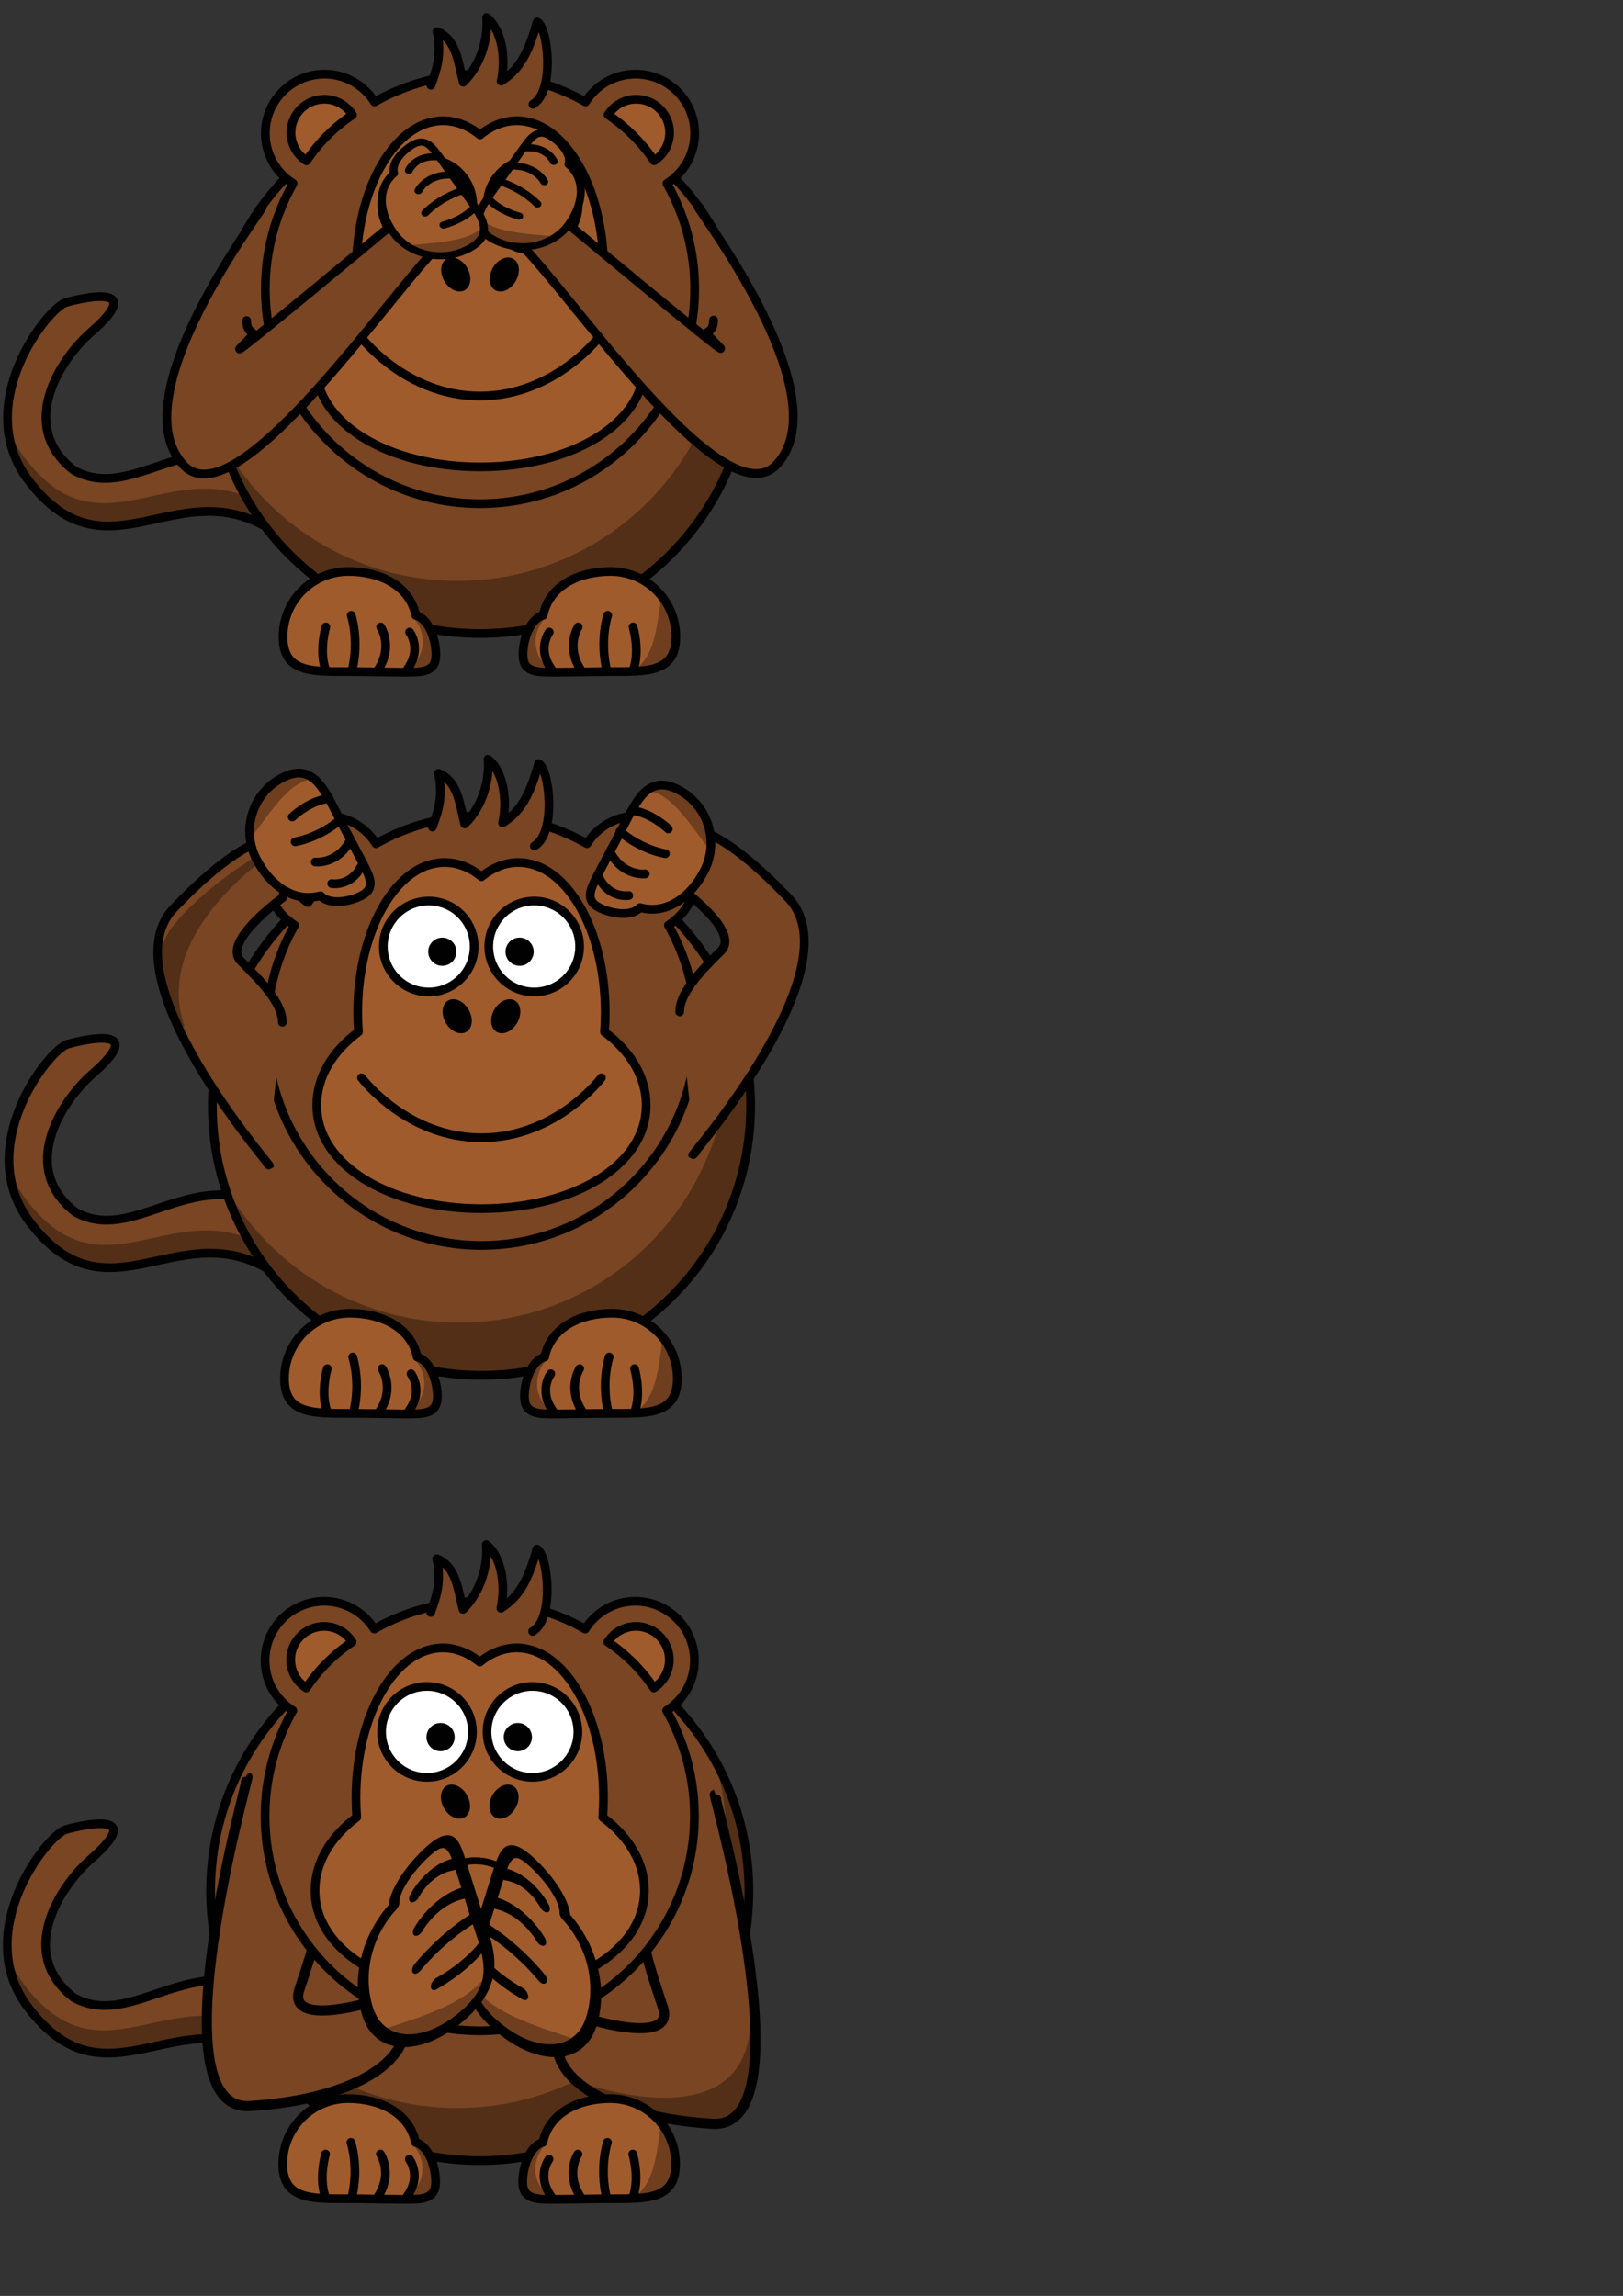 <?xml version="1.0" encoding="UTF-8" standalone="no"?>
<!-- Created with Inkscape (http://www.inkscape.org/) -->
<svg
    xmlns:inkscape="http://www.inkscape.org/namespaces/inkscape"
    xmlns:rdf="http://www.w3.org/1999/02/22-rdf-syntax-ns#"
    xmlns="http://www.w3.org/2000/svg"
    xmlns:cc="http://creativecommons.org/ns#"
    xmlns:dc="http://purl.org/dc/elements/1.1/"
    xmlns:sodipodi="http://sodipodi.sourceforge.net/DTD/sodipodi-0.dtd"
    xmlns:svg="http://www.w3.org/2000/svg"
    xmlns:ns1="http://sozi.baierouge.fr"
    xmlns:xlink="http://www.w3.org/1999/xlink"
    id="svg2637"
    sodipodi:docname="3in.svg"
    viewBox="0 0 744.09 1052.4"
    sodipodi:version="0.32"
    inkscape:output_extension="org.inkscape.output.svg.inkscape"
    inkscape:version="0.46"
  >
  <rect x="0" y="0" width="744.09" height="1052.4" fill="#333333" stroke="none"/>
  <sodipodi:namedview
      id="base"
      bordercolor="#666666"
      inkscape:pageshadow="2"
      guidetolerance="10"
      pagecolor="#ffffff"
      gridtolerance="10000"
      inkscape:window-height="712"
      inkscape:zoom="0.35"
      objecttolerance="10"
      showgrid="false"
      borderopacity="1.0"
      inkscape:current-layer="layer1"
      inkscape:cx="375"
      inkscape:cy="526.18109"
      inkscape:window-y="22"
      inkscape:window-x="0"
      inkscape:window-width="1024"
      inkscape:pageopacity="0.0"
      inkscape:document-units="px"
  />
  <g
      id="layer1"
      inkscape:label="Layer 1"
      inkscape:groupmode="layer"
    >
    <g
        id="g236"
        transform="translate(1.456 6.018)"
      >
      <g
          id="tail"
        >
        <path
            id="path3229"
            style="stroke:#010101;stroke-width:4;fill:#794522"
            d="m139.72 220.17c-46.666-44.2-76.818 6.75-107.44-10.67-25.835-20.17-6.502-50.67 8.082-63.38 27.671-24.11-8.598-14.34-11.461-13.53-8.613 2.42-43.598 47.05-17.232 81.69 36.677 48.18 69.314-6.8 113.66 24.25 37.71 26.39 13.67-17.33 14.39-18.36z"
        />
        <path
            id="path3334"
            style="fill-opacity:.314;fill:#010101"
            d="m11.669 214.27c36.675 48.19 69.316-6.78 113.67 24.27 23.79 16.66 22.98 5.39 19.34-5.45-0.74 4.85-5.87 5.73-21.19-4.99-44.347-31.06-76.988 23.91-113.66-24.27-3.711-4.87-6.205-9.94-7.731-15.06 0.539 8.6 3.343 17.32 9.57 25.5z"
        />
      </g
      >
      <g
          id="body"
        >
        <path
            id="path2383"
            style="stroke-linejoin:round;stroke:#010101;stroke-width:4;stroke-linecap:round;fill:#794522"
            d="m342 160.92c0.04 68.14-55.16 123.42-123.31 123.46-68.14 0.05-123.42-55.15-123.46-123.3-0.005-0.05-0.005-0.11-0.005-0.16-0.046-68.149 55.155-123.43 123.3-123.47 68.15-0.049 123.43 55.157 123.48 123.3v0.17z"
        />
        <path
            id="path3339"
            style="fill-opacity:.314;fill:#010101"
            d="m326.78 102.3c3.2 10.97 4.91 22.58 4.91 34.59 0 68.11-55.27 123.37-123.38 123.37-46.82 0-87.6-26.13-108.5-64.59 15.03 51.2 62.37 88.63 118.41 88.63 68.11 0 123.37-55.27 123.37-123.38 0-21.21-5.37-41.19-14.81-58.62z"
        />
      </g
      >
      <g
          id="g253"
          transform="translate(-83.276 -45.734)"
        >
        <path
            id="path255"
            style="stroke-linejoin:round;stroke:#010101;stroke-width:4;stroke-linecap:round;fill:#a05b2c"
            d="m300.87 209.18c12.36-3.44 23.36 5.03 29.44 16.89 6.96 13.57 1.59 30.23-11.98 37.18-13.57 6.96-18.73-4.3-25.68-17.87-2.31-4.52-9.2-17.37-10.84-20.58-3.47-6.76-6.52-12.12 0.24-15.59 5.59-2.87 14.72-4.4 18.82-0.03z"
        />
        <path
            id="path2510_6_"
            style="stroke:#010101;stroke-width:4;stroke-linecap:round;fill:#a05b2c"
            d="m298.51 253.47c8.26-1.45 15.3-8.24 15.3-8.24"
        />
        <path
            id="path2512_6_"
            style="stroke:#010101;stroke-width:4;stroke-linecap:round;fill:#a05b2c"
            d="m291.67 244.05c10.12-8.59 20.82-10.18 20.82-10.18"
        />
        <path
            id="path2514_12_"
            style="stroke:#010101;stroke-width:4;stroke-linecap:round;fill:#a05b2c"
            d="m287.78 233.54c5.88-10.03 15.46-8.93 15.46-8.93"
        />
        <path
            id="path2514_11_"
            style="stroke:#010101;stroke-width:4;stroke-linecap:round;fill:#a05b2c"
            d="m282.2 222.64c4.81-9.47 13.51-7.92 13.51-7.92"
        />
        <path
            id="path3349_1_"
            style="fill-opacity:.314;fill:#010101"
            d="m333.16 235.12c-0.74 5.14-2.82 15.49-5.84 20.62-7.44 12.67-14.53 11.19-22.84 6.71 10.88-0.01 22.22-19.39 28.68-27.33z"
        />
      </g
      >
      <g
          id="g277"
        >
        <g
            id="g279"
          >
          <path
              id="path2479"
              style="stroke-linejoin:round;stroke:#010101;stroke-width:4;stroke-linecap:round;fill:#794522"
              d="m147.31 27.978c-14.97 0-27.12 12.15-27.12 27.117 0 9.685 5.09 18.175 12.73 22.971-8.08 14.287-12.73 30.774-12.73 48.354 0 54.33 44.07 98.44 98.4 98.44s98.44-44.11 98.44-98.44c0-17.58-4.65-34.067-12.73-48.354 7.62-4.8 12.73-13.299 12.73-22.971 0-14.967-12.15-27.117-27.12-27.117-9.67 0-18.13 5.104-22.93 12.733-14.29-8.094-30.8-12.733-48.39-12.733s-34.06 4.643-48.35 12.733c-4.8-7.629-13.26-12.733-22.93-12.733z"
          />
          <path
              id="path2483"
              style="stroke-linejoin:round;stroke:#010101;stroke-width:4;stroke-linecap:round;fill:#a05b2c"
              d="m290.24 39.481c-5.44 0-10.19 2.865-12.9 7.147 8.32 5.602 15.48 12.755 21.08 21.075 4.26-2.712 7.11-7.503 7.11-12.931 0-8.438-6.85-15.291-15.29-15.291z"
          />
          <path
              id="path2523"
              style="stroke-linejoin:round;stroke:#010101;stroke-width:4;stroke-linecap:round;fill:#a05b2c"
              d="m147.24 39.481c5.44 0 10.19 2.865 12.9 7.147-8.32 5.602-15.48 12.755-21.08 21.075-4.26-2.712-7.11-7.503-7.11-12.931 0-8.438 6.85-15.291 15.29-15.291z"
          />
          <path
              id="path3197"
              style="stroke-linejoin:round;stroke:#010101;stroke-width:4;stroke-linecap:round;fill:#794522"
              d="m242.86 41.785c10.33-6.026 6.85-35.613 1.94-37.745-4.41 15.867-8.82 22.161-16.5 27.138 2.18-9.828 0.62-23.342-6.68-29.178 0.74 8.4-1.88 21.043-10.68 29.662-2.39-9.097-3.06-19.628-12.04-23.207 2.21 10.73-0.15 17.419-2.79 24.631"
          />
        </g
        >
        <path
            id="path285"
            style="stroke-linejoin:round;stroke:#010101;stroke-width:4;stroke-linecap:round;fill:#a05b2c"
            d="m275 126.97c0.22-2.91 0.34-5.88 0.34-8.89v-0.09c-0.01-37.939-17.85-68.671-39.84-68.645-6.04 0.006-11.76 2.345-16.89 6.5-5.14-4.169-10.88-6.507-16.94-6.5-21.99 0.025-39.81 30.797-39.79 68.735v0.09c0 2.98 0.12 5.92 0.34 8.8-11.9 8.92-19.12 20.67-19.11 33.56v0.06c0.03 27.86 33.85 47.43 75.55 47.41s75.48-19.62 75.45-47.47v-0.07c-0.01-12.86-7.23-24.59-19.11-33.49z"
        />
        <path
            id="path287"
            style="stroke-linejoin:round;stroke:#010101;stroke-width:4;stroke-linecap:round;fill:none"
            d="m163.61 148s20.63 27.5 55 27.5c34.38 0 55-27.5 55-27.5"
        />
        <g
            id="g289"
          >
          <path
              id="path2398"
              style="fill:#010101"
              d="m234.98 122.83c-2.29 3.98-6.5 5.84-9.4 4.17-2.89-1.67-3.38-6.25-1.09-10.22 2.29-3.98 6.5-5.84 9.4-4.17s3.38 6.25 1.09 10.22z"
          />
          <path
              id="path2412"
              style="fill:#010101"
              d="m202.24 122.83c2.3 3.98 6.5 5.84 9.4 4.17s3.38-6.25 1.09-10.22c-2.29-3.98-6.5-5.84-9.4-4.17-2.89 1.67-3.38 6.25-1.09 10.22z"
          />
        </g
        >
        <g
            id="g293"
          >
          <g
              id="g295"
            >
            <path
                id="path2387"
                style="stroke-linejoin:round;stroke:#010101;stroke-width:4;stroke-linecap:round;fill:#ffffff"
                d="m215.26 87.838c0.01 11.501-9.31 20.832-20.81 20.842-11.5 0-20.83-9.314-20.84-20.814v-0.028c-0.01-11.501 9.31-20.831 20.81-20.839 11.5-0.007 20.83 9.31 20.84 20.811v0.028z"
            />
            <path
                id="path2393"
                style="fill:#010101"
                d="m207.12 90.232c0 3.569-2.89 6.464-6.46 6.467-3.57 0.001-6.46-2.889-6.46-6.458v-0.009c-0.01-3.569 2.88-6.465 6.45-6.467 3.57-0.003 6.47 2.889 6.47 6.458v0.009z"
            />
          </g
          >
          <g
              id="g299"
            >
            <path
                id="path2391"
                style="stroke-linejoin:round;stroke:#010101;stroke-width:4;stroke-linecap:round;fill:#ffffff"
                d="m263.61 87.838c0.01 11.501-9.31 20.832-20.81 20.842-11.5 0-20.83-9.314-20.84-20.814v-0.028c-0.01-11.501 9.31-20.831 20.81-20.839 11.5-0.007 20.83 9.31 20.84 20.811v0.028z"
            />
            <path
                id="path2395"
                style="fill:#010101"
                d="m242.55 90.232c0 3.569-2.89 6.464-6.46 6.467-3.57 0.001-6.47-2.889-6.47-6.458v-0.009c0-3.569 2.89-6.465 6.46-6.467 3.57-0.003 6.46 2.889 6.47 6.458v0.009z"
            />
          </g
          >
        </g
        >
      </g
      >
      <g
          id="g264"
          transform="translate(-70.307 -134.47)"
        >
        <path
            id="path266"
            sodipodi:nodetypes="ccccsc"
            style="stroke:#010101;stroke-width:4;stroke-linecap:round;fill:#794522"
            d="m187.83 224.47c11.74-12.39-66.71 83.41-34.75 117.26 24.94 26.42 98.9-85.59 120.16-103.79l-15.55-14.08s-87.39 72.84-78.39 63.84c10.51-10.52 2.72-3.4 2.62-12.3"
        />
      </g
      >
      <g
          id="g303"
        >
        <g
            id="g305"
          >
          <path
              id="path307"
              style="stroke-linejoin:round;stroke:#010101;stroke-width:4;stroke-linecap:round;fill:#a05b2c"
              d="m247.58 276c2.8-13.64 16.41-20.06 30.87-20.06 16.53 0 29.95 13.42 29.95 29.95s-13.42 15.94-29.95 15.94c-5.51 0-21.31 0.29-25.22 0.29-8.24 0-14.93 0.29-14.93-7.95 0-6.81 3.04-16.38 9.28-18.17z"
          />
          <path
              id="path3349_4_"
              style="fill-opacity:.314;fill:#010101"
              d="m301.91 266.75c2.54 4.4 7 13.52 7 18.96 0 13.43-8.86 15.55-21.05 15.88 12.11-5.05 12.05-25.59 14.05-34.84z"
          />
          <path
              id="path2510_4_"
              style="stroke:#010101;stroke-width:4;stroke-linecap:round;fill:none"
              d="m289.16 300.19c2.69-8.7-0.39-18.84-0.39-18.84"
          />
          <path
              id="path2512_4_"
              style="stroke:#010101;stroke-width:4;stroke-linecap:round;fill:none"
              d="m276.69 301.12c-3.3-14.01 0.47-25.12 0.47-25.12"
          />
          <path
              id="path2514_8_"
              style="stroke:#010101;stroke-width:4;stroke-linecap:round;fill:none"
              d="m264.62 300.67c-6.77-10.63-0.97-19.32-0.97-19.32"
          />
          <path
              id="path2514_7_"
              style="stroke:#010101;stroke-width:4;stroke-linecap:round;fill:none"
              d="m251.34 300.67c-6.76-9.33-0.96-16.96-0.96-16.96"
          />
          <path
              id="path3327_4_"
              style="fill-opacity:.314;fill:#010101"
              d="m248.08 277.72c-2.49 2.93-3.98 6.54-3.98 10.44 0 5.64 3.08 10.65 7.86 13.9-7.95-0.26-13.65-1.67-13.65-9.32 0-6.34 3.9-11.91 9.77-15.02z"
          />
        </g
        >
        <g
            id="g315"
          >
          <path
              id="path317"
              style="stroke-linejoin:round;stroke:#010101;stroke-width:4;stroke-linecap:round;fill:#a05b2c"
              d="m189.13 276c-2.81-13.64-16.41-20.06-30.87-20.06-16.53 0-29.95 13.42-29.95 29.95s13.42 15.94 29.95 15.94c5.5 0 21.31 0.29 25.22 0.29 8.24 0 14.92 0.29 14.92-7.95 0-6.81-3.03-16.38-9.27-18.17z"
          />
          <path
              id="path2510_5_"
              style="stroke:#010101;stroke-width:4;stroke-linecap:round;fill:none"
              d="m147.55 300.19c-2.69-8.7 0.39-18.84 0.39-18.84"
          />
          <path
              id="path2512_5_"
              style="stroke:#010101;stroke-width:4;stroke-linecap:round;fill:none"
              d="m160.02 301.12c3.3-14.01-0.47-25.12-0.47-25.12"
          />
          <path
              id="path2514_10_"
              style="stroke:#010101;stroke-width:4;stroke-linecap:round;fill:none"
              d="m172.1 300.67c6.76-10.63 0.96-19.32 0.96-19.32"
          />
          <path
              id="path2514_9_"
              style="stroke:#010101;stroke-width:4;stroke-linecap:round;fill:none"
              d="m185.37 300.67c6.76-9.33 0.96-16.96 0.96-16.96"
          />
          <path
              id="path3327_5_"
              style="fill-opacity:.314;fill:#010101"
              d="m188.28 277.47c2.58 2.96 4.11 6.61 4.11 10.55 0 5.69-3.19 10.76-8.15 14.04 8.25-0.26 14.16-1.68 14.16-9.42 0-6.4-4.04-12.03-10.12-15.17z"
          />
        </g
        >
      </g
      >
      <g
          id="g2621"
          transform="matrix(-1 0 0 1 507.6 -134.71)"
        >
        <path
            id="path2623"
            sodipodi:nodetypes="ccccsc"
            style="stroke:#010101;stroke-width:4;stroke-linecap:round;fill:#794522"
            d="m187.83 224.47c11.74-12.39-66.71 83.41-34.75 117.26 24.94 26.42 98.9-85.59 120.16-103.79l-15.55-14.08s-87.39 72.84-78.39 63.84c10.51-10.52 2.72-3.4 2.62-12.3"
        />
      </g
      >
      <g
          id="g2625"
          transform="matrix(-.457 -.701 -.791 .406 486.73 79.707)"
        >
        <path
            id="path2627"
            style="stroke-linejoin:round;stroke:#010101;stroke-width:4;stroke-linecap:round;fill:#a05b2c"
            d="m135.92 209.18c-12.37-3.44-23.36 5.03-29.45 16.89-6.95 13.57-1.58 30.23 11.98 37.18 13.57 6.96 18.73-4.3 25.69-17.87 2.31-4.52 9.19-17.37 10.84-20.58 3.46-6.76 6.52-12.12-0.24-15.59-5.59-2.87-14.73-4.4-18.82-0.03z"
        />
        <path
            id="path2629"
            style="stroke:#010101;stroke-width:4;stroke-linecap:round;fill:#a05b2c"
            d="m138.28 253.47c-8.27-1.45-15.3-8.24-15.3-8.24"
        />
        <path
            id="path2631"
            style="stroke:#010101;stroke-width:4;stroke-linecap:round;fill:#a05b2c"
            d="m145.11 244.05c-10.11-8.59-20.81-10.18-20.81-10.18"
        />
        <path
            id="path2633"
            style="stroke:#010101;stroke-width:4;stroke-linecap:round;fill:#a05b2c"
            d="m149 233.54c-5.88-10.03-15.45-8.93-15.45-8.93"
        />
        <path
            id="path2635"
            style="stroke:#010101;stroke-width:4;stroke-linecap:round;fill:#a05b2c"
            d="m154.58 222.64c-4.81-9.47-13.51-7.92-13.51-7.92"
        />
        <path
            id="path2637"
            style="fill-opacity:.314;fill:#010101"
            d="m103.63 235.12c0.74 5.14 2.81 15.49 5.83 20.62 7.44 12.67 14.53 11.19 22.85 6.71-10.88-0.01-22.22-19.39-28.68-27.33z"
        />
      </g
      >
      <g
          id="g2639"
          transform="matrix(.457 -.701 .791 .406 -48.309 83.803)"
        >
        <path
            id="path2641"
            style="stroke-linejoin:round;stroke:#010101;stroke-width:4;stroke-linecap:round;fill:#a05b2c"
            d="m135.92 209.18c-12.37-3.44-23.36 5.03-29.45 16.89-6.95 13.57-1.58 30.23 11.98 37.18 13.57 6.96 18.73-4.3 25.69-17.87 2.31-4.52 9.19-17.37 10.84-20.58 3.46-6.76 6.52-12.12-0.24-15.59-5.59-2.87-14.73-4.4-18.82-0.03z"
        />
        <path
            id="path2643"
            style="stroke:#010101;stroke-width:4;stroke-linecap:round;fill:#a05b2c"
            d="m138.28 253.47c-8.27-1.45-15.3-8.24-15.3-8.24"
        />
        <path
            id="path2645"
            style="stroke:#010101;stroke-width:4;stroke-linecap:round;fill:#a05b2c"
            d="m145.11 244.05c-10.11-8.59-20.81-10.18-20.81-10.18"
        />
        <path
            id="path2647"
            style="stroke:#010101;stroke-width:4;stroke-linecap:round;fill:#a05b2c"
            d="m149 233.54c-5.88-10.03-15.45-8.93-15.45-8.93"
        />
        <path
            id="path2649"
            style="stroke:#010101;stroke-width:4;stroke-linecap:round;fill:#a05b2c"
            d="m154.58 222.64c-4.81-9.47-13.51-7.92-13.51-7.92"
        />
        <path
            id="path2651"
            style="fill-opacity:.314;fill:#010101"
            d="m103.63 235.12c0.74 5.14 2.81 15.49 5.83 20.62 7.44 12.67 14.53 11.19 22.85 6.71-10.88-0.01-22.22-19.39-28.68-27.33z"
        />
      </g
      >
    </g
    >
    <g
        id="g4006"
        transform="translate(2.13 346.02)"
      >
      <g
          id="g4008"
        >
        <path
            id="path4010"
            style="stroke:#010101;stroke-width:4;fill:#794522"
            d="m139.72 220.17c-46.666-44.2-76.818 6.75-107.44-10.67-25.835-20.17-6.502-50.67 8.082-63.38 27.671-24.11-8.598-14.34-11.461-13.53-8.613 2.42-43.598 47.05-17.232 81.69 36.677 48.18 69.314-6.8 113.66 24.25 37.71 26.39 13.67-17.33 14.39-18.36z"
        />
        <path
            id="path4012"
            style="fill-opacity:.314;fill:#010101"
            d="m11.669 214.27c36.675 48.19 69.316-6.78 113.67 24.27 23.79 16.66 22.98 5.39 19.34-5.45-0.74 4.85-5.87 5.73-21.19-4.99-44.347-31.06-76.988 23.91-113.66-24.27-3.711-4.87-6.205-9.94-7.731-15.06 0.539 8.6 3.343 17.32 9.57 25.5z"
        />
      </g
      >
      <g
          id="g4014"
        >
        <path
            id="path4016"
            style="stroke-linejoin:round;stroke:#010101;stroke-width:4;stroke-linecap:round;fill:#794522"
            d="m342 160.92c0.04 68.14-55.16 123.42-123.31 123.46-68.14 0.05-123.42-55.15-123.46-123.3-0.005-0.05-0.005-0.11-0.005-0.16-0.046-68.149 55.155-123.43 123.3-123.47 68.15-0.049 123.43 55.157 123.48 123.3v0.17z"
        />
        <path
            id="path4018"
            style="fill-opacity:.314;fill:#010101"
            d="m326.78 102.3c3.2 10.97 4.91 22.58 4.91 34.59 0 68.11-55.27 123.37-123.38 123.37-46.82 0-87.6-26.13-108.5-64.59 15.03 51.2 62.37 88.63 118.41 88.63 68.11 0 123.37-55.27 123.37-123.38 0-21.21-5.37-41.19-14.81-58.62z"
        />
      </g
      >
      <g
          id="g4020"
        >
        <g
            id="g4022"
          >
          <path
              id="path4024"
              style="stroke-linejoin:round;stroke:#010101;stroke-width:4;stroke-linecap:round;fill:#794522"
              d="m147.31 27.978c-14.97 0-27.12 12.15-27.12 27.117 0 9.685 5.09 18.175 12.73 22.971-8.08 14.287-12.73 30.774-12.73 48.354 0 54.33 44.07 98.44 98.4 98.44s98.44-44.11 98.44-98.44c0-17.58-4.65-34.067-12.73-48.354 7.62-4.8 12.73-13.299 12.73-22.971 0-14.967-12.15-27.117-27.12-27.117-9.67 0-18.13 5.104-22.93 12.733-14.29-8.094-30.8-12.733-48.39-12.733s-34.06 4.643-48.35 12.733c-4.8-7.629-13.26-12.733-22.93-12.733z"
          />
          <path
              id="path4026"
              style="stroke-linejoin:round;stroke:#010101;stroke-width:4;stroke-linecap:round;fill:#a05b2c"
              d="m290.24 39.481c-5.44 0-10.19 2.865-12.9 7.147 8.32 5.602 15.48 12.755 21.08 21.075 4.26-2.712 7.11-7.503 7.11-12.931 0-8.438-6.85-15.291-15.29-15.291z"
          />
          <path
              id="path4028"
              style="stroke-linejoin:round;stroke:#010101;stroke-width:4;stroke-linecap:round;fill:#a05b2c"
              d="m147.24 39.481c5.44 0 10.19 2.865 12.9 7.147-8.32 5.602-15.48 12.755-21.08 21.075-4.26-2.712-7.11-7.503-7.11-12.931 0-8.438 6.85-15.291 15.29-15.291z"
          />
          <path
              id="path4030"
              style="stroke-linejoin:round;stroke:#010101;stroke-width:4;stroke-linecap:round;fill:#794522"
              d="m242.86 41.785c10.33-6.026 6.85-35.613 1.94-37.745-4.41 15.867-8.82 22.161-16.5 27.138 2.18-9.828 0.62-23.342-6.68-29.178 0.74 8.4-1.88 21.043-10.68 29.662-2.39-9.097-3.06-19.628-12.04-23.207 2.21 10.73-0.15 17.419-2.79 24.631"
          />
        </g
        >
        <path
            id="path4032"
            style="stroke-linejoin:round;stroke:#010101;stroke-width:4;stroke-linecap:round;fill:#a05b2c"
            d="m275 126.97c0.22-2.91 0.34-5.88 0.34-8.89v-0.09c-0.01-37.939-17.85-68.671-39.84-68.645-6.04 0.006-11.76 2.345-16.89 6.5-5.14-4.169-10.88-6.507-16.94-6.5-21.99 0.025-39.81 30.797-39.79 68.735v0.09c0 2.98 0.12 5.92 0.34 8.8-11.9 8.92-19.12 20.67-19.11 33.56v0.06c0.03 27.86 33.85 47.43 75.55 47.41s75.48-19.62 75.45-47.47v-0.07c-0.01-12.86-7.23-24.59-19.11-33.49z"
        />
        <path
            id="path4034"
            style="stroke-linejoin:round;stroke:#010101;stroke-width:4;stroke-linecap:round;fill:none"
            d="m163.61 148s20.63 27.5 55 27.5c34.38 0 55-27.5 55-27.5"
        />
        <g
            id="g4036"
          >
          <path
              id="path4038"
              style="fill:#010101"
              d="m234.98 122.83c-2.29 3.98-6.5 5.84-9.4 4.17-2.89-1.67-3.38-6.25-1.09-10.22 2.29-3.98 6.5-5.84 9.4-4.17s3.38 6.25 1.09 10.22z"
          />
          <path
              id="path4040"
              style="fill:#010101"
              d="m202.24 122.83c2.3 3.98 6.5 5.84 9.4 4.17s3.38-6.25 1.09-10.22c-2.29-3.98-6.5-5.84-9.4-4.17-2.89 1.67-3.38 6.25-1.09 10.22z"
          />
        </g
        >
        <g
            id="g4042"
          >
          <g
              id="g4044"
            >
            <path
                id="path4046"
                style="stroke-linejoin:round;stroke:#010101;stroke-width:4;stroke-linecap:round;fill:#ffffff"
                d="m215.26 87.838c0.01 11.501-9.31 20.832-20.81 20.842-11.5 0-20.83-9.314-20.84-20.814v-0.028c-0.01-11.501 9.31-20.831 20.81-20.839 11.5-0.007 20.83 9.31 20.84 20.811v0.028z"
            />
            <path
                id="path4048"
                style="fill:#010101"
                d="m207.12 90.232c0 3.569-2.89 6.464-6.46 6.467-3.57 0.001-6.46-2.889-6.46-6.458v-0.009c-0.01-3.569 2.88-6.465 6.45-6.467 3.57-0.003 6.47 2.889 6.47 6.458v0.009z"
            />
          </g
          >
          <g
              id="g4050"
            >
            <path
                id="path4052"
                style="stroke-linejoin:round;stroke:#010101;stroke-width:4;stroke-linecap:round;fill:#ffffff"
                d="m263.61 87.838c0.01 11.501-9.31 20.832-20.81 20.842-11.5 0-20.83-9.314-20.84-20.814v-0.028c-0.01-11.501 9.31-20.831 20.81-20.839 11.5-0.007 20.83 9.31 20.84 20.811v0.028z"
            />
            <path
                id="path4054"
                style="fill:#010101"
                d="m242.55 90.232c0 3.569-2.89 6.464-6.46 6.467-3.57 0.001-6.47-2.889-6.47-6.458v-0.009c0-3.569 2.89-6.465 6.46-6.467 3.57-0.003 6.46 2.889 6.47 6.458v0.009z"
            />
          </g
          >
        </g
        >
      </g
      >
      <path
          id="path250"
          style="stroke:#010101;stroke-width:4;stroke-linecap:round;fill:#794522"
          d="m120.25 187.14c11.74 12.38-74.899-82.73-42.939-116.58 24.939-26.425 46.999-39.004 55.999-30.004l-6 25s-27.999 20-19 29c9 9.004 19 19.004 19 28.004"
      />
      <path
          id="path3349_2_"
          style="fill-opacity:.314;fill:#010101"
          d="m82.483 124.48c-1.75 1-10-8.25-10-35.999 0-13.432 45.057-47.424 57.247-47.75-6.03 2.515-62.747 40-47.247 83.749z"
      />
      <g
          id="g4058"
          transform="matrix(-1 0 0 -1 445.66 273.72)"
        >
        <path
            id="path4060"
            style="stroke-linejoin:round;stroke:#010101;stroke-width:4;stroke-linecap:round;fill:#a05b2c"
            d="m300.87 209.18c12.36-3.44 23.36 5.03 29.44 16.89 6.96 13.57 1.59 30.23-11.98 37.18-13.57 6.96-18.73-4.3-25.68-17.87-2.31-4.52-9.2-17.37-10.84-20.58-3.47-6.76-6.52-12.12 0.24-15.59 5.59-2.87 14.72-4.4 18.82-0.03z"
        />
        <path
            id="path4062"
            style="stroke:#010101;stroke-width:4;stroke-linecap:round;fill:#a05b2c"
            d="m298.51 253.47c8.26-1.45 15.3-8.24 15.3-8.24"
        />
        <path
            id="path4064"
            style="stroke:#010101;stroke-width:4;stroke-linecap:round;fill:#a05b2c"
            d="m291.67 244.05c10.12-8.59 20.82-10.18 20.82-10.18"
        />
        <path
            id="path4066"
            style="stroke:#010101;stroke-width:4;stroke-linecap:round;fill:#a05b2c"
            d="m287.78 233.54c5.88-10.03 15.46-8.93 15.46-8.93"
        />
        <path
            id="path4068"
            style="stroke:#010101;stroke-width:4;stroke-linecap:round;fill:#a05b2c"
            d="m282.2 222.64c4.81-9.47 13.51-7.92 13.51-7.92"
        />
        <path
            id="path4070"
            style="fill-opacity:.314;fill:#010101"
            d="m333.16 235.12c-0.74 5.14-2.82 15.49-5.84 20.62-7.44 12.67-14.53 11.19-22.84 6.71 10.88-0.01 22.22-19.39 28.68-27.33z"
        />
      </g
      >
      <g
          id="g4072"
          transform="matrix(-1 0 0 -1 434.06 272.36)"
        >
        <path
            id="path4074"
            style="stroke:#010101;stroke-width:4;stroke-linecap:round;fill:#794522"
            d="m117.52 89.999c11.74-12.386-74.899 82.721-42.939 116.58 24.941 26.42 46.999 39 55.999 30l-6-25s-27.999-20-19-29c9-9 19-19 19-28"
        />
      </g
      >
      <g
          id="g268"
          transform="matrix(-1 0 0 -1 427.23 279.18)"
        >
        <path
            id="path270"
            style="stroke-linejoin:round;stroke:#010101;stroke-width:4;stroke-linecap:round;fill:#a05b2c"
            d="m135.92 209.18c-12.37-3.44-23.36 5.03-29.45 16.89-6.95 13.57-1.58 30.23 11.98 37.18 13.57 6.96 18.73-4.3 25.69-17.87 2.31-4.52 9.19-17.37 10.84-20.58 3.46-6.76 6.52-12.12-0.24-15.59-5.59-2.87-14.73-4.4-18.82-0.03z"
        />
        <path
            id="path2510_1_"
            style="stroke:#010101;stroke-width:4;stroke-linecap:round;fill:#a05b2c"
            d="m138.28 253.47c-8.27-1.45-15.3-8.24-15.3-8.24"
        />
        <path
            id="path2512_1_"
            style="stroke:#010101;stroke-width:4;stroke-linecap:round;fill:#a05b2c"
            d="m145.11 244.05c-10.11-8.59-20.81-10.18-20.81-10.18"
        />
        <path
            id="path2514_2_"
            style="stroke:#010101;stroke-width:4;stroke-linecap:round;fill:#a05b2c"
            d="m149 233.54c-5.88-10.03-15.45-8.93-15.45-8.93"
        />
        <path
            id="path2514_1_"
            style="stroke:#010101;stroke-width:4;stroke-linecap:round;fill:#a05b2c"
            d="m154.58 222.64c-4.81-9.47-13.51-7.92-13.51-7.92"
        />
        <path
            id="path3349_3_"
            style="fill-opacity:.314;fill:#010101"
            d="m103.63 235.12c0.74 5.14 2.81 15.49 5.83 20.62 7.44 12.67 14.53 11.19 22.85 6.71-10.88-0.01-22.22-19.39-28.68-27.33z"
        />
      </g
      >
      <g
          id="g4083"
        >
        <g
            id="g4085"
          >
          <path
              id="path4087"
              style="stroke-linejoin:round;stroke:#010101;stroke-width:4;stroke-linecap:round;fill:#a05b2c"
              d="m247.58 276c2.8-13.64 16.41-20.06 30.87-20.06 16.53 0 29.95 13.42 29.95 29.95s-13.42 15.94-29.95 15.94c-5.51 0-21.31 0.29-25.22 0.29-8.24 0-14.93 0.29-14.93-7.95 0-6.81 3.04-16.38 9.28-18.17z"
          />
          <path
              id="path4089"
              style="fill-opacity:.314;fill:#010101"
              d="m301.91 266.75c2.54 4.4 7 13.52 7 18.96 0 13.43-8.86 15.55-21.05 15.88 12.11-5.05 12.05-25.59 14.05-34.84z"
          />
          <path
              id="path4091"
              style="stroke:#010101;stroke-width:4;stroke-linecap:round;fill:none"
              d="m289.16 300.19c2.69-8.7-0.39-18.84-0.39-18.84"
          />
          <path
              id="path4093"
              style="stroke:#010101;stroke-width:4;stroke-linecap:round;fill:none"
              d="m276.69 301.12c-3.3-14.01 0.47-25.12 0.47-25.12"
          />
          <path
              id="path4095"
              style="stroke:#010101;stroke-width:4;stroke-linecap:round;fill:none"
              d="m264.62 300.67c-6.77-10.63-0.97-19.32-0.97-19.32"
          />
          <path
              id="path4097"
              style="stroke:#010101;stroke-width:4;stroke-linecap:round;fill:none"
              d="m251.34 300.67c-6.76-9.33-0.96-16.96-0.96-16.96"
          />
          <path
              id="path4099"
              style="fill-opacity:.314;fill:#010101"
              d="m248.08 277.72c-2.49 2.93-3.98 6.54-3.98 10.44 0 5.64 3.08 10.65 7.86 13.9-7.95-0.26-13.65-1.67-13.65-9.32 0-6.34 3.9-11.91 9.77-15.02z"
          />
        </g
        >
        <g
            id="g4101"
          >
          <path
              id="path4103"
              style="stroke-linejoin:round;stroke:#010101;stroke-width:4;stroke-linecap:round;fill:#a05b2c"
              d="m189.13 276c-2.81-13.64-16.41-20.06-30.87-20.06-16.53 0-29.95 13.42-29.95 29.95s13.42 15.94 29.95 15.94c5.5 0 21.31 0.29 25.22 0.29 8.24 0 14.92 0.29 14.92-7.95 0-6.81-3.03-16.38-9.27-18.17z"
          />
          <path
              id="path4105"
              style="stroke:#010101;stroke-width:4;stroke-linecap:round;fill:none"
              d="m147.55 300.19c-2.69-8.7 0.39-18.84 0.39-18.84"
          />
          <path
              id="path4107"
              style="stroke:#010101;stroke-width:4;stroke-linecap:round;fill:none"
              d="m160.02 301.12c3.3-14.01-0.47-25.12-0.47-25.12"
          />
          <path
              id="path4109"
              style="stroke:#010101;stroke-width:4;stroke-linecap:round;fill:none"
              d="m172.1 300.67c6.76-10.63 0.96-19.32 0.96-19.32"
          />
          <path
              id="path4111"
              style="stroke:#010101;stroke-width:4;stroke-linecap:round;fill:none"
              d="m185.37 300.67c6.76-9.33 0.96-16.96 0.96-16.96"
          />
          <path
              id="path4113"
              style="fill-opacity:.314;fill:#010101"
              d="m188.28 277.47c2.58 2.96 4.11 6.61 4.11 10.55 0 5.69-3.19 10.76-8.15 14.04 8.25-0.26 14.16-1.68 14.16-9.42 0-6.4-4.04-12.03-10.12-15.17z"
          />
        </g
        >
      </g
      >
    </g
    >
    <g
        id="g4512"
        transform="translate(1.331 706.02)"
      >
      <g
          id="g4514"
        >
        <path
            id="path4516"
            style="stroke:#010101;stroke-width:4;fill:#794522"
            d="m139.72 220.17c-46.666-44.2-76.818 6.75-107.44-10.67-25.835-20.17-6.502-50.67 8.082-63.38 27.671-24.11-8.598-14.34-11.461-13.53-8.613 2.42-43.598 47.05-17.232 81.69 36.677 48.18 69.314-6.8 113.66 24.25 37.71 26.39 13.67-17.33 14.39-18.36z"
        />
        <path
            id="path4518"
            style="fill-opacity:.314;fill:#010101"
            d="m11.669 214.27c36.675 48.19 69.316-6.78 113.67 24.27 23.79 16.66 22.98 5.39 19.34-5.45-0.74 4.85-5.87 5.73-21.19-4.99-44.347-31.06-76.988 23.91-113.66-24.27-3.711-4.87-6.205-9.94-7.731-15.06 0.539 8.6 3.343 17.32 9.57 25.5z"
        />
      </g
      >
      <g
          id="g4520"
        >
        <path
            id="path4522"
            style="stroke-linejoin:round;stroke:#010101;stroke-width:4;stroke-linecap:round;fill:#794522"
            d="m342 160.92c0.04 68.14-55.16 123.42-123.31 123.46-68.14 0.05-123.42-55.15-123.46-123.3-0.005-0.05-0.005-0.11-0.005-0.16-0.046-68.149 55.155-123.43 123.3-123.47 68.15-0.049 123.43 55.157 123.48 123.3v0.17z"
        />
        <path
            id="path4524"
            style="fill-opacity:.314;fill:#010101"
            d="m326.78 102.3c3.2 10.97 4.91 22.58 4.91 34.59 0 68.11-55.27 123.37-123.38 123.37-46.82 0-87.6-26.13-108.5-64.59 15.03 51.2 62.37 88.63 118.41 88.63 68.11 0 123.37-55.27 123.37-123.38 0-21.21-5.37-41.19-14.81-58.62z"
        />
      </g
      >
      <path
          id="path4526"
          style="stroke:#010101;stroke-width:4.642;stroke-linecap:round;fill:#794522"
          d="m327.06 118.83c-7.3-23.227 45.13 151.52-1.76 148.65-36.6-2.23-64.65-13.85-70.45-31.21l16.25-16.13s37.23 11.15 31.43-6.22-12.24-36.66-8.65-44.7"
      />
      <path
          id="path4528"
          style="fill-opacity:.314;fill:#010101"
          d="m342.66 220.43c2.23 0.92 7.15 17.73-3.94 42.53-5.37 12-66-4.32-78.85-16.66 7.3 4.01 81.49 29.28 82.79-25.87z"
      />
      <path
          id="path2593"
          style="stroke:#010101;stroke-width:4.642;stroke-linecap:round;fill:#794522"
          d="m111.44 110.7c7.3-23.226-45.134 151.52 1.76 148.65 36.6-2.23 64.65-13.85 70.45-31.21l-16.25-16.12s-37.23 11.14-31.43-6.23 12.24-36.66 8.65-44.7"
      />
      <g
          id="g4531"
        >
        <path
            id="path4533"
            style="stroke-linejoin:round;stroke:#010101;stroke-width:4;stroke-linecap:round;fill:#794522"
            d="m147.31 27.978c-14.97 0-27.12 12.15-27.12 27.117 0 9.685 5.09 18.175 12.73 22.971-8.08 14.287-12.73 30.774-12.73 48.354 0 54.33 44.07 98.44 98.4 98.44s98.44-44.11 98.44-98.44c0-17.58-4.65-34.067-12.73-48.354 7.62-4.8 12.73-13.299 12.73-22.971 0-14.967-12.15-27.117-27.12-27.117-9.67 0-18.13 5.104-22.93 12.733-14.29-8.094-30.8-12.733-48.39-12.733s-34.06 4.643-48.35 12.733c-4.8-7.629-13.26-12.733-22.93-12.733z"
        />
        <path
            id="path4535"
            style="stroke-linejoin:round;stroke:#010101;stroke-width:4;stroke-linecap:round;fill:#a05b2c"
            d="m290.24 39.481c-5.44 0-10.19 2.865-12.9 7.147 8.32 5.602 15.48 12.755 21.08 21.075 4.26-2.712 7.11-7.503 7.11-12.931 0-8.438-6.85-15.291-15.29-15.291z"
        />
        <path
            id="path4537"
            style="stroke-linejoin:round;stroke:#010101;stroke-width:4;stroke-linecap:round;fill:#a05b2c"
            d="m147.24 39.481c5.44 0 10.19 2.865 12.9 7.147-8.32 5.602-15.48 12.755-21.08 21.075-4.26-2.712-7.11-7.503-7.11-12.931 0-8.438 6.85-15.291 15.29-15.291z"
        />
        <path
            id="path4539"
            style="stroke-linejoin:round;stroke:#010101;stroke-width:4;stroke-linecap:round;fill:#794522"
            d="m242.86 41.785c10.33-6.026 6.85-35.613 1.94-37.745-4.41 15.867-8.82 22.161-16.5 27.138 2.18-9.828 0.62-23.342-6.68-29.178 0.74 8.4-1.88 21.043-10.68 29.662-2.39-9.097-3.06-19.628-12.04-23.207 2.21 10.73-0.15 17.419-2.79 24.631"
        />
      </g
      >
      <path
          id="path4541"
          style="stroke-linejoin:round;stroke:#010101;stroke-width:4;stroke-linecap:round;fill:#a05b2c"
          d="m275 126.97c0.22-2.91 0.34-5.88 0.34-8.89v-0.09c-0.01-37.939-17.85-68.671-39.84-68.645-6.04 0.006-11.76 2.345-16.89 6.5-5.14-4.169-10.88-6.507-16.94-6.5-21.99 0.025-39.81 30.797-39.79 68.735v0.09c0 2.98 0.12 5.92 0.34 8.8-11.9 8.92-19.12 20.67-19.11 33.56v0.06c0.03 27.86 33.85 47.43 75.55 47.41s75.48-19.62 75.45-47.47v-0.07c-0.01-12.86-7.23-24.59-19.11-33.49z"
      />
      <path
          id="path4543"
          style="stroke-linejoin:round;stroke:#010101;stroke-width:3.201;stroke-linecap:round;fill:none"
          d="m182.32 175.22s12.84-28.3 34.24-28.3 34.24 28.3 34.24 28.3"
      />
      <g
          id="g4545"
        >
        <path
            id="path4547"
            style="fill:#010101"
            d="m234.98 122.83c-2.29 3.98-6.5 5.84-9.4 4.17-2.89-1.67-3.38-6.25-1.09-10.22 2.29-3.98 6.5-5.84 9.4-4.17s3.38 6.25 1.09 10.22z"
        />
        <path
            id="path4549"
            style="fill:#010101"
            d="m202.24 122.83c2.3 3.98 6.5 5.84 9.4 4.17s3.38-6.25 1.09-10.22c-2.29-3.98-6.5-5.84-9.4-4.17-2.89 1.67-3.38 6.25-1.09 10.22z"
        />
      </g
      >
      <g
          id="g4551"
        >
        <g
            id="g4553"
          >
          <path
              id="path4555"
              style="stroke-linejoin:round;stroke:#010101;stroke-width:4;stroke-linecap:round;fill:#ffffff"
              d="m215.26 87.838c0.01 11.501-9.31 20.832-20.81 20.842-11.5 0-20.83-9.314-20.84-20.814v-0.028c-0.01-11.501 9.31-20.831 20.81-20.839 11.5-0.007 20.83 9.31 20.84 20.811v0.028z"
          />
          <path
              id="path4557"
              style="fill:#010101"
              d="m207.12 90.232c0 3.569-2.89 6.464-6.46 6.467-3.57 0.001-6.46-2.889-6.46-6.458v-0.009c-0.01-3.569 2.88-6.465 6.45-6.467 3.57-0.003 6.47 2.889 6.47 6.458v0.009z"
          />
        </g
        >
        <g
            id="g4559"
          >
          <path
              id="path4561"
              style="stroke-linejoin:round;stroke:#010101;stroke-width:4;stroke-linecap:round;fill:#ffffff"
              d="m263.61 87.838c0.01 11.501-9.31 20.832-20.81 20.842-11.5 0-20.83-9.314-20.84-20.814v-0.028c-0.01-11.501 9.31-20.831 20.81-20.839 11.5-0.007 20.83 9.31 20.84 20.811v0.028z"
          />
          <path
              id="path4563"
              style="fill:#010101"
              d="m242.55 90.232c0 3.569-2.89 6.464-6.46 6.467-3.57 0.001-6.47-2.889-6.47-6.458v-0.009c0-3.569 2.89-6.465 6.46-6.467 3.57-0.003 6.46 2.889 6.47 6.458v0.009z"
          />
        </g
        >
      </g
      >
      <g
          id="g4565"
          transform="matrix(.899 1.381 -.86 .499 167.1 -347.88)"
        >
        <path
            id="path4567"
            style="stroke-linejoin:round;stroke:#010101;stroke-width:4;stroke-linecap:round;fill:#a05b2c"
            d="m300.87 209.18c12.36-3.44 23.36 5.03 29.44 16.89 6.96 13.57 1.59 30.23-11.98 37.18-13.57 6.96-18.73-4.3-25.68-17.87-2.31-4.52-9.2-17.37-10.84-20.58-3.47-6.76-6.52-12.12 0.24-15.59 5.59-2.87 14.72-4.4 18.82-0.03z"
        />
        <path
            id="path4569"
            style="stroke:#010101;stroke-width:4;stroke-linecap:round;fill:#a05b2c"
            d="m298.51 253.47c8.26-1.45 15.3-8.24 15.3-8.24"
        />
        <path
            id="path4571"
            style="stroke:#010101;stroke-width:4;stroke-linecap:round;fill:#a05b2c"
            d="m291.67 244.05c10.12-8.59 20.82-10.18 20.82-10.18"
        />
        <path
            id="path4573"
            style="stroke:#010101;stroke-width:4;stroke-linecap:round;fill:#a05b2c"
            d="m287.78 233.54c5.88-10.03 15.46-8.93 15.46-8.93"
        />
        <path
            id="path4575"
            style="stroke:#010101;stroke-width:4;stroke-linecap:round;fill:#a05b2c"
            d="m282.2 222.64c4.81-9.47 13.51-7.92 13.51-7.92"
        />
        <path
            id="path4577"
            style="fill-opacity:.314;fill:#010101"
            d="m333.16 235.12c-0.74 5.14-2.82 15.49-5.84 20.62-7.44 12.67-14.53 11.19-22.84 6.71 10.88-0.01 22.22-19.39 28.68-27.33z"
        />
      </g
      >
      <g
          id="g4579"
        >
        <g
            id="g4581"
          >
          <path
              id="path4583"
              style="stroke-linejoin:round;stroke:#010101;stroke-width:4;stroke-linecap:round;fill:#a05b2c"
              d="m247.58 276c2.8-13.64 16.41-20.06 30.87-20.06 16.53 0 29.95 13.42 29.95 29.95s-13.42 15.94-29.95 15.94c-5.51 0-21.31 0.29-25.22 0.29-8.24 0-14.93 0.29-14.93-7.95 0-6.81 3.04-16.38 9.28-18.17z"
          />
          <path
              id="path4585"
              style="fill-opacity:.314;fill:#010101"
              d="m301.91 266.75c2.54 4.4 7 13.52 7 18.96 0 13.43-8.86 15.55-21.05 15.88 12.11-5.05 12.05-25.59 14.05-34.84z"
          />
          <path
              id="path4587"
              style="stroke:#010101;stroke-width:4;stroke-linecap:round;fill:none"
              d="m289.16 300.19c2.69-8.7-0.39-18.84-0.39-18.84"
          />
          <path
              id="path4589"
              style="stroke:#010101;stroke-width:4;stroke-linecap:round;fill:none"
              d="m276.69 301.12c-3.3-14.01 0.47-25.12 0.47-25.12"
          />
          <path
              id="path4591"
              style="stroke:#010101;stroke-width:4;stroke-linecap:round;fill:none"
              d="m264.62 300.67c-6.77-10.63-0.97-19.32-0.97-19.32"
          />
          <path
              id="path4593"
              style="stroke:#010101;stroke-width:4;stroke-linecap:round;fill:none"
              d="m251.34 300.67c-6.76-9.33-0.96-16.96-0.96-16.96"
          />
          <path
              id="path4595"
              style="fill-opacity:.314;fill:#010101"
              d="m248.08 277.72c-2.49 2.93-3.98 6.54-3.98 10.44 0 5.64 3.08 10.65 7.86 13.9-7.95-0.26-13.65-1.67-13.65-9.32 0-6.34 3.9-11.91 9.77-15.02z"
          />
        </g
        >
        <g
            id="g4597"
          >
          <path
              id="path4599"
              style="stroke-linejoin:round;stroke:#010101;stroke-width:4;stroke-linecap:round;fill:#a05b2c"
              d="m189.13 276c-2.81-13.64-16.41-20.06-30.87-20.06-16.53 0-29.95 13.42-29.95 29.95s13.42 15.94 29.95 15.94c5.5 0 21.31 0.29 25.22 0.29 8.24 0 14.92 0.29 14.92-7.95 0-6.81-3.03-16.38-9.27-18.17z"
          />
          <path
              id="path4601"
              style="stroke:#010101;stroke-width:4;stroke-linecap:round;fill:none"
              d="m147.55 300.19c-2.69-8.7 0.39-18.84 0.39-18.84"
          />
          <path
              id="path4603"
              style="stroke:#010101;stroke-width:4;stroke-linecap:round;fill:none"
              d="m160.02 301.12c3.3-14.01-0.47-25.12-0.47-25.12"
          />
          <path
              id="path4605"
              style="stroke:#010101;stroke-width:4;stroke-linecap:round;fill:none"
              d="m172.1 300.67c6.76-10.63 0.96-19.32 0.96-19.32"
          />
          <path
              id="path4607"
              style="stroke:#010101;stroke-width:4;stroke-linecap:round;fill:none"
              d="m185.37 300.67c6.76-9.33 0.96-16.96 0.96-16.96"
          />
          <path
              id="path4609"
              style="fill-opacity:.314;fill:#010101"
              d="m188.28 277.47c2.58 2.96 4.11 6.61 4.11 10.55 0 5.69-3.19 10.76-8.15 14.04 8.25-0.26 14.16-1.68 14.16-9.42 0-6.4-4.04-12.03-10.12-15.17z"
          />
        </g
        >
      </g
      >
      <g
          id="g2595"
          transform="matrix(-.899 1.381 .86 .499 269.9 -352.47)"
        >
        <path
            id="path2597"
            style="stroke-linejoin:round;stroke:#010101;stroke-width:4;stroke-linecap:round;fill:#a05b2c"
            d="m300.87 209.18c12.36-3.44 23.36 5.03 29.44 16.89 6.96 13.57 1.59 30.23-11.98 37.18-13.57 6.96-18.73-4.3-25.68-17.87-2.31-4.52-9.2-17.37-10.84-20.58-3.47-6.76-6.52-12.12 0.24-15.59 5.59-2.87 14.72-4.4 18.82-0.03z"
        />
        <path
            id="path2599"
            style="stroke:#010101;stroke-width:4;stroke-linecap:round;fill:#a05b2c"
            d="m298.51 253.47c8.26-1.45 15.3-8.24 15.3-8.24"
        />
        <path
            id="path2601"
            style="stroke:#010101;stroke-width:4;stroke-linecap:round;fill:#a05b2c"
            d="m291.67 244.05c10.12-8.59 20.82-10.18 20.82-10.18"
        />
        <path
            id="path2603"
            style="stroke:#010101;stroke-width:4;stroke-linecap:round;fill:#a05b2c"
            d="m287.78 233.54c5.88-10.03 15.46-8.93 15.46-8.93"
        />
        <path
            id="path2605"
            style="stroke:#010101;stroke-width:4;stroke-linecap:round;fill:#a05b2c"
            d="m282.2 222.64c4.81-9.47 13.51-7.92 13.51-7.92"
        />
        <path
            id="path2607"
            style="fill-opacity:.314;fill:#010101"
            d="m333.16 235.12c-0.74 5.14-2.82 15.49-5.84 20.62-7.44 12.67-14.53 11.19-22.84 6.71 10.88-0.01 22.22-19.39 28.68-27.33z"
        />
      </g
      >
    </g
    >
  </g
  >
</svg
>

